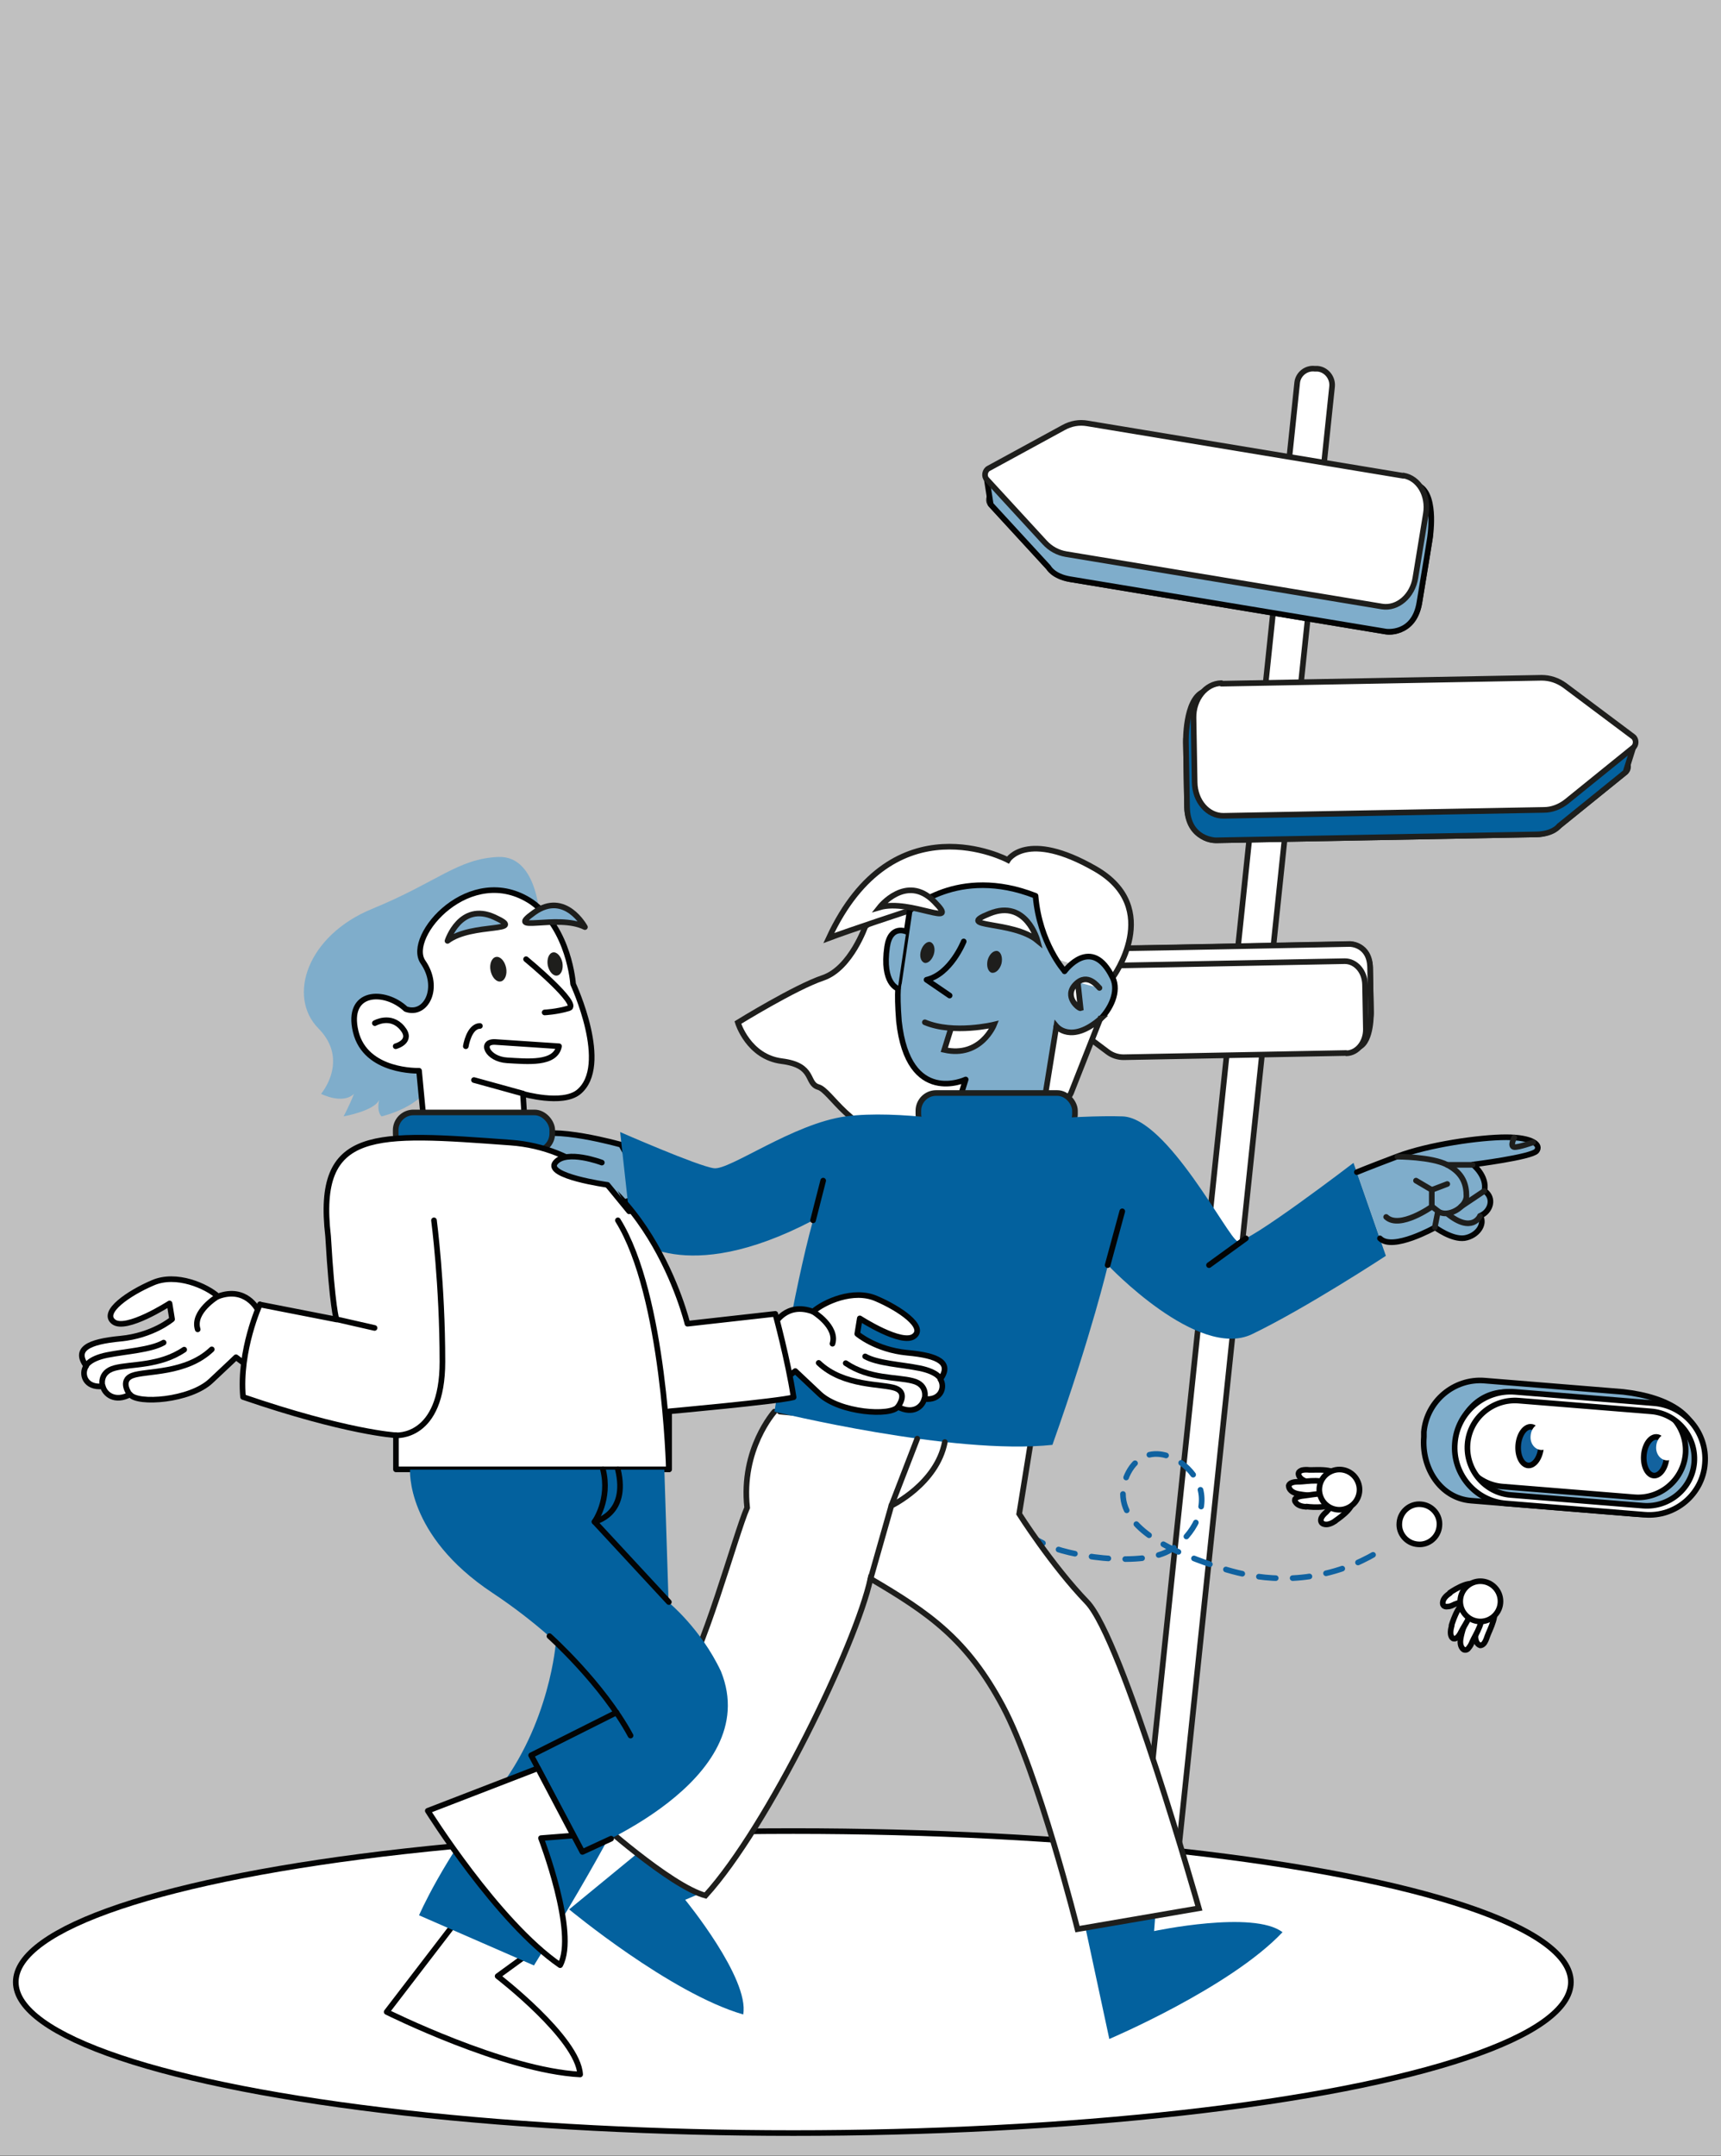 <?xml version="1.0" encoding="UTF-8"?>
<svg id="Calque_1" xmlns="http://www.w3.org/2000/svg" version="1.1" xmlns:xlink="http://www.w3.org/1999/xlink" viewBox="0 0 611.1 765.4">
  <rect x="0" y="0" width="611.1" height="765.4" fill="#808080" stroke="none"/>
  <!-- Generator: Adobe Illustrator 29.1.0, SVG Export Plug-In . SVG Version: 2.1.0 Build 142)  -->
  <defs>
    <style>
      .st0 {
        fill: #7faece;
      }

      .st1 {
        stroke: #1062a0;
        stroke-dasharray: 6 6;
      }

      .st1, .st2, .st3, .st4, .st5, .st6, .st7, .st8 {
        fill: none;
      }

      .st1, .st2, .st3, .st5, .st6, .st7, .st8 {
        stroke-width: 2px;
      }

      .st1, .st3, .st6, .st7, .st8 {
        stroke-linecap: round;
      }

      .st1, .st6, .st7, .st8 {
        stroke-linejoin: round;
      }

      .st2 {
        stroke: #1e1f1d;
      }

      .st2, .st3, .st5 {
        stroke-miterlimit: 10;
      }

      .st3, .st7 {
        stroke: #1e1e1c;
      }

      .st9 {
        fill: #fff;
      }

      .st5 {
        stroke: #010101;
      }

      .st10 {
        fill: #03619e;
      }

      .st11 {
        clip-path: url(#clippath-1);
      }

      .st12 {
        fill: #1e1e1c;
      }

      .st6 {
        stroke: #1d1d1b;
      }

      .st13 {
        fill: #7fadcb;
      }

      .st14 {
        fill: #13629e;
      }

      .st15 {
        clip-path: url(#clippath-2);
      }

      .st16 {
        clip-path: url(#clippath);
      }

      .st8 {
        stroke: #030404;
      }

      .st17 {
        opacity: .5;
      }
    </style>
    <clipPath id="clippath">
      <rect class="st4" width="611.1" height="765.2"/>
    </clipPath>
    <clipPath id="clippath-1">
      <rect class="st4" y="0" width="611.1" height="765.2"/>
    </clipPath>
    <clipPath id="clippath-2">
      <rect class="st4" x="-29.9" y="-21.8" width="675.4" height="804.4"/>
    </clipPath>
  </defs>
  <g class="st16">
    <g class="st11">
      <g class="st17">
        <g class="st15">
          <rect class="st9" x="-29.9" y="-21.8" width="675.4" height="804.4"/>
        </g>
      </g>
      <path class="st9" d="M408.2,690.3h1c3.1.4,6-1.9,6.3-5l57.5-548.1c.3-3.1-2-6-5.1-6.3h-1c-3.1-.4-6,1.9-6.3,5l-57.5,548.1c-.3,3.1,2,6,5.1,6.3"/>
      <path class="st3" d="M408.2,690.3h1c3.1.4,6-1.9,6.3-5l57.5-548.1c.3-3.1-2-6-5.1-6.3h-1c-3.1-.4-6,1.9-6.3,5l-57.5,548.1c-.3,3.1,2,6,5.1,6.3Z"/>
      <path class="st1" d="M324,520.2c7.4,6.5,25.1,16.4,47.1,28,7.5,4,33,8.2,43.8,2.4,7.3-3.9,14.2-13.9,11-23-2.7-7.5-12-13.5-19-10.8-5.3,2-8.6,8.9-8.1,14.7,1.2,13.7,23.6,21.3,32.3,24.3,6.9,2.3,21.3,7,39.3,2.8,10.1-2.3,17.5-6.6,22.1-9.7"/>
      <path class="st13" d="M220.7,406.4s-25.2-7.2-32.1-2.7c-6.9,4.5-9.2,15.3-9.2,15.3l30.6,11,20.5-5.8-9.9-17.8Z"/>
      <path class="st8" d="M220.7,406.4s-25.2-7.2-32.1-2.7c-6.9,4.5-9.2,15.3-9.2,15.3l30.6,11,20.5-5.8-9.9-17.8Z"/>
      <path class="st9" d="M557.8,703.6c0,29.6-123.6,53.6-276.1,53.6S5.6,733.2,5.6,703.6s123.6-53.6,276.1-53.6,276.1,24,276.1,53.6"/>
      <ellipse class="st8" cx="281.7" cy="703.6" rx="276.1" ry="53.6"/>
      <path class="st9" d="M479.8,367.8l-79,1.5c-2,0-4-.6-5.7-1.9l-16.8-12.6c-.8-.6-.9-2.1,0-2.7l16.4-13.3c1.7-1.3,3.6-2.1,5.6-2.1l79-1.5c3.9,0,7.1,3.6,7.2,8.3l.3,15.9c0,4.6-3,8.4-6.9,8.5"/>
      <path class="st7" d="M479.8,367.8l-79,1.5c-2,0-4-.6-5.7-1.9l-16.8-12.6c-.8-.6-.9-2.1,0-2.7l16.4-13.3c1.7-1.3,3.6-2.1,5.6-2.1l79-1.5c3.9,0,7.1,3.6,7.2,8.3l.3,15.9c0,4.6-3,8.4-6.9,8.5Z"/>
      <path class="st9" d="M376.4,358l1.9-6,16.4-13.3s1.4-2,5.6-2.1c4.2,0,79-1.5,79-1.5,0,0,7,0,7.2,8.3.2,8.3.3,15.9.3,15.9,0,0,.3,10.3-4.2,12.4-4.5,2.1-106-13.7-106-13.7"/>
      <path class="st7" d="M376.4,358l1.9-6,16.4-13.3s1.4-2,5.6-2.1c4.2,0,79-1.5,79-1.5,0,0,7,0,7.2,8.3.2,8.3.3,15.9.3,15.9,0,0,.3,10.3-4.2,12.4-4.5,2.1-106-13.7-106-13.7Z"/>
      <path class="st9" d="M478,373.8l-79,1.5c-2,0-4-.6-5.7-1.9l-16.8-12.6c-.8-.6-.9-2.1,0-2.7l16.4-13.3c1.7-1.3,3.6-2.1,5.6-2.1l79-1.5c3.9,0,7.1,3.6,7.2,8.3l.3,15.9c0,4.6-3,8.4-6.9,8.5"/>
      <path class="st7" d="M478,373.8l-79,1.5c-2,0-4-.6-5.7-1.9l-16.8-12.6c-.8-.6-.9-2.1,0-2.7l16.4-13.3c1.7-1.3,3.6-2.1,5.6-2.1l79-1.5c3.9,0,7.1,3.6,7.2,8.3l.3,15.9c0,4.6-3,8.4-6.9,8.5Z"/>
      <path class="st10" d="M385.1,682.8l8.8,41s42.9-18.2,61.5-37.9c-10.3-7.9-45.6-.4-45.6-.4l.9-11.5-25.5,8.7Z"/>
      <path class="st10" d="M234.5,651.2l-32.4,26.6s35.9,29.8,61.8,37.3c2.3-12.8-20.6-40.7-20.6-40.7l10.6-4.5-19.5-18.7Z"/>
      <path class="st9" d="M275,501.1s-12,13.3-9.7,34.1c-4.1,9.3-16,53.6-24.1,63.2-8.2,9.6-30,47-30,47,0,0,26.7,24.1,39.3,27.5,22.3-24.5,53.5-89.1,58.6-112.5,20.8,12.2,34.3,21.5,47,45.3,12.7,23.8,26.5,79.1,26.5,79.1l43.1-7.4s-27.1-95.6-39.7-108.7c-12.6-13.1-24.1-31.3-24.1-31.3l4.5-27.9-89.5-8.4"/>
      <path class="st3" d="M275,501.1s-12,13.3-9.7,34.1c-4.1,9.3-16,53.6-24.1,63.2-8.2,9.6-30,47-30,47,0,0,26.7,24.1,39.3,27.5,22.3-24.5,53.5-89.1,58.6-112.5,20.8,12.2,34.3,21.5,47,45.3,12.7,23.8,26.5,79.1,26.5,79.1l43.1-7.4s-27.1-95.6-39.7-108.7c-12.6-13.1-24.1-31.3-24.1-31.3l4.5-27.9-89.5-8.4"/>
      <path class="st9" d="M307.4,328.5s-5.2,15.2-15.1,18.6c-9.9,3.3-30.3,15.9-30.3,15.9,0,0,3.7,12.2,15.6,13.7,11.9,1.5,8.5,7.9,13,9.2s11.4,16.4,28.4,18c17,1.5,51.1-47.7,51.1-47.7l-38.2-46.9-24.3,19.3Z"/>
      <path class="st3" d="M307.4,328.5s-5.2,15.2-15.1,18.6c-9.9,3.3-30.3,15.9-30.3,15.9,0,0,3.7,12.2,15.6,13.7,11.9,1.5,8.5,7.9,13,9.2s11.4,16.4,28.4,18c17,1.5,51.1-47.7,51.1-47.7l-38.2-46.9-24.3,19.3Z"/>
      <path class="st9" d="M395.1,347s18.2-24.6-6.2-38.6c-24.4-14-31-3.1-31-3.1,0,0-40.7-21.7-63.6,27.7,7.4-2.8,28.7-9.8,28.7-9.8"/>
      <path class="st3" d="M395.1,347s18.2-24.6-6.2-38.6c-24.4-14-31-3.1-31-3.1,0,0-40.7-21.7-63.6,27.7,7.4-2.8,28.7-9.8,28.7-9.8"/>
      <path class="st13" d="M378,344.8s9.6-13.2,17.1,2.3c4.6,9.5-11.6,25.8-20,17.3-1.1,14.6-4.4,27.2-4.4,27.2l-32.3,6,4.5-14.4s-20.4,9.7-23.7-20.7c-.9-11.6,0-13.5,0-13.5l3.8-25.7s17-16.2,44.7-5.3c1.4,16.8,10.3,26.7,10.3,26.7"/>
      <path class="st8" d="M378,344.8s9.6-13.2,17.1,2.3c4.6,9.5-11.6,25.8-20,17.3-1.1,14.6-4.4,27.2-4.4,27.2l-32.3,6,4.5-14.4s-20.4,9.7-23.7-20.7c-.9-11.6,0-13.5,0-13.5l3.8-25.7s17-16.2,44.7-5.3c1.4,16.8,10.3,26.7,10.3,26.7Z"/>
      <path class="st9" d="M390.7,361.6l-10.4,26.4s-7,14.3-17.2,8c2.6-8.5,7.6-4.5,7.6-4.5l4.4-27.2s5.2,6.4,15.7-2.7"/>
      <path class="st3" d="M390.7,361.6l-10.4,26.4s-7,14.3-17.2,8c2.6-8.5,7.6-4.5,7.6-4.5l4.4-27.2s5.2,6.4,15.7-2.7Z"/>
      <path class="st13" d="M318.8,350.9s-5.7-1.7-3.8-14.8c1.2-8,6.8-5.4,6.8-5.4"/>
      <path class="st8" d="M318.8,350.9s-5.7-1.7-3.8-14.8c1.2-8,6.8-5.4,6.8-5.4"/>
      <path class="st13" d="M342.2,334.2s-4.6,11.6-13.2,13.6l8.2,5.6"/>
      <path class="st8" d="M342.2,334.2s-4.6,11.6-13.2,13.6l8.2,5.6"/>
      <path class="st12" d="M331.6,338.7c-.6,2-2.1,3.4-3.3,3.1-1.3-.4-1.9-2.3-1.3-4.3s2.1-3.4,3.3-3.1c1.3.4,1.9,2.3,1.3,4.3"/>
      <path class="st12" d="M355.6,342.1c-.6,2.1-2.1,3.5-3.5,3.2-1.3-.4-1.9-2.4-1.4-4.5.6-2.1,2.1-3.5,3.5-3.2,1.3.4,1.9,2.4,1.4,4.5"/>
      <path class="st9" d="M368.4,333.9s-4-14.9-17-9.6c-13,5.2,8.2,2.3,17,9.6"/>
      <path class="st3" d="M368.4,333.9s-4-14.9-17-9.6c-13,5.2,8.2,2.3,17,9.6Z"/>
      <path class="st9" d="M312.3,322.1s9.5-12.1,19.4-2.1c9.9,10-8.5-1.1-19.4,2.1"/>
      <path class="st3" d="M312.3,322.1s9.5-12.1,19.4-2.1c9.9,10-8.5-1.1-19.4,2.1Z"/>
      <path class="st9" d="M337.7,365l-2.4,7.7c13,2.9,17.7-9,17.7-9,0,0-14.4,3.5-24.6-.8"/>
      <path class="st3" d="M337.7,365l-2.4,7.7c13,2.9,17.7-9,17.7-9,0,0-14.4,3.5-24.6-.8"/>
      <path class="st9" d="M382.7,348.7l1,9.2c-.6.2-6.1-4.1-1.8-8.5s8,.9,8.5,1.3"/>
      <path class="st3" d="M382.7,348.7l1,9.2c-.6.2-6.1-4.1-1.8-8.5s8,.9,8.5,1.3"/>
      <path class="st10" d="M375.4,401.8h-43c-3.5,0-6.3-2.8-6.3-6.3v-1.1c0-3.5,2.8-6.3,6.3-6.3h43c3.5,0,6.3,2.8,6.3,6.3v1.1c0,3.5-2.8,6.3-6.3,6.3"/>
      <rect class="st2" x="326.1" y="388" width="55.6" height="13.8" rx="6.3" ry="6.3"/>
      <path class="st10" d="M220.2,401.8l4.1,37.3s18.4,18.2,64.4-5.9c-7.1,25.6-13.7,67.9-13.7,67.9,0,0,63.4,15.6,98.7,11.8,14.1-39.7,19.7-63.8,19.7-63.8,0,0,31.9,33.8,51.2,24.5s47.5-27.8,47.5-27.8l-11.5-33s-37.9,29-41.2,27.8c-3.3-1.1-24.9-43.8-40.8-44.3-16-.6-51.2,2.8-51.2,2.8,0,0-28.5-5.3-47.1-2.8-18.6,2.5-41.3,19.2-46.8,18.4-5.6-.7-33.2-12.8-33.2-12.8"/>
      <path class="st13" d="M191.8,327.6s-.3-23.9-14.8-23.4c-14.5.6-21.6,8.9-44.8,18.4-23.2,9.5-30.3,31.2-19.1,42.5,11.1,11.3.9,23.2.9,23.2,0,0,7.6,3.9,11.7,0-1.7,4.3-3.7,8-3.7,8,0,0,10.8-1.9,12.6-5.8-.9,4.5.9,5.8.9,5.8,0,0,15.2-3.5,17.6-12.8,2.4-9.3,38.6-55.9,38.6-55.9"/>
      <path class="st9" d="M150.2,394.9l-1.4-14.8s-19,.7-22.5-13.9c-3.5-14.7,10.4-15,17.8-8,7.2,2.6,12.4-7.6,6.1-16.7-6.3-9.1,16.9-35.8,38.6-21.3,13.4,9.5,14.7,29.1,14.7,29.1,0,0,13.5,29,1.9,38.4-5.8,4.6-19.7.6-19.7.6l.5,8-35.9-1.3Z"/>
      <path class="st8" d="M150.2,394.9l-1.4-14.8s-19,.7-22.5-13.9c-3.5-14.7,10.4-15,17.8-8,7.2,2.6,12.4-7.6,6.1-16.7-6.3-9.1,16.9-35.8,38.6-21.3,13.4,9.5,14.7,29.1,14.7,29.1,0,0,13.5,29,1.9,38.4-5.8,4.6-19.7.6-19.7.6l.5,8-35.9-1.3Z"/>
      <path class="st9" d="M164,679.4l-26.7,34.8s41.7,20.8,68.7,22.2c-.7-12.9-29.3-34.9-29.3-34.9l12.1-8.8-24.9-13.2Z"/>
      <path class="st8" d="M164,679.4l-26.7,34.8s41.7,20.8,68.7,22.2c-.7-12.9-29.3-34.9-29.3-34.9l12.1-8.8-24.9-13.2Z"/>
      <path class="st10" d="M197.4,582.8s-2,29.2-21.2,53.4c-19.1,24.2-27.4,43.7-27.4,43.7l40.8,17.8s30.6-49.4,34.3-61.8c3.7-12.4,6.7-39.3,6.7-39.3,0,0-20.8-19.8-21.1-19.8s-12.1,6-12.1,6"/>
      <path class="st10" d="M189.8,408.7h-43c-3.5,0-6.3-2.8-6.3-6.3v-1.1c0-3.5,2.8-6.3,6.3-6.3h43c3.5,0,6.3,2.8,6.3,6.3v1.1c0,3.5-2.8,6.3-6.3,6.3"/>
      <rect class="st2" x="140.5" y="394.9" width="55.6" height="13.8" rx="6.3" ry="6.3"/>
      <path class="st9" d="M275,470.1s4.1-8.1,13.7-4.5c3.9-3.4,14.3-8.2,22.5-4.6,8.2,3.5,17.7,10,13.4,13.3-4.3,3.4-19.3-6.3-19.3-6.3l-.9,5.5s6.5,5.6,17.7,6.7c11.2,1,16,3.6,11.8,9.4,1.8,2.7.3,7.7-5.7,7-.7,2.8-4,5.6-9.4,2.8-2.4,3.4-20.6,2.2-27.8-4.6-7.2-6.8-8.6-8.1-8.6-8.1l-2.7,2.1"/>
      <path class="st8" d="M275,470.1s4.1-8.1,13.7-4.5c3.9-3.4,14.3-8.2,22.5-4.6,8.2,3.5,17.7,10,13.4,13.3-4.3,3.4-19.3-6.3-19.3-6.3l-.9,5.5s6.5,5.6,17.7,6.7c11.2,1,16,3.6,11.8,9.4,1.8,2.7.3,7.7-5.7,7-.7,2.8-4,5.6-9.4,2.8-2.4,3.4-20.6,2.2-27.8-4.6-7.2-6.8-8.6-8.1-8.6-8.1l-2.7,2.1"/>
      <path class="st9" d="M91.5,464.9s-4.2-8.4-14.1-4.7c-4-3.6-14.8-8.5-23.2-4.8-8.4,3.6-18.3,10.3-13.9,13.8,4.4,3.5,19.9-6.5,19.9-6.5l.9,5.6s-6.8,5.8-18.3,6.9c-11.6,1.1-16.5,3.7-12.2,9.7-1.9,2.8-.4,7.9,5.9,7.2.7,2.8,4.2,5.8,9.7,2.9,2.5,3.5,21.3,2.2,28.7-4.8,7.5-7,8.9-8.4,8.9-8.4l2.8,2.1"/>
      <path class="st8" d="M91.5,464.9s-4.2-8.4-14.1-4.7c-4-3.6-14.8-8.5-23.2-4.8-8.4,3.6-18.3,10.3-13.9,13.8,4.4,3.5,19.9-6.5,19.9-6.5l.9,5.6s-6.8,5.8-18.3,6.9c-11.6,1.1-16.5,3.7-12.2,9.7-1.9,2.8-.4,7.9,5.9,7.2.7,2.8,4.2,5.8,9.7,2.9,2.5,3.5,21.3,2.2,28.7-4.8,7.5-7,8.9-8.4,8.9-8.4l2.8,2.1"/>
      <path class="st9" d="M92.3,463s-7.5,16.4-6,32.9c36.7,12.6,54.3,13.6,54.3,13.6v12.1h97v-20.6s38.7-3.5,44.2-5c-2-13.1-6.5-29.6-6.5-29.6l-31.2,3.5s-14.6-60.8-62.8-64.3c-48.2-3.5-69.3-5.5-64.8,33.2,1.5,25.6,3,29.6,3,29.6l-27.1-5.3Z"/>
      <path class="st8" d="M92.3,463s-7.5,16.4-6,32.9c36.7,12.6,54.3,13.6,54.3,13.6v12.1h97v-20.6s38.7-3.5,44.2-5c-2-13.1-6.5-29.6-6.5-29.6l-31.2,3.5s-14.6-60.8-62.8-64.3c-48.2-3.5-69.3-5.5-64.8,33.2,1.5,25.6,3,29.6,3,29.6l-27.1-5.3Z"/>
      <path class="st8" d="M140.5,509.5s16.6,1.5,16.6-26.1-3-50.2-3-50.2"/>
      <line class="st8" x1="119.4" y1="468.3" x2="133" y2="471.4"/>
      <path class="st8" d="M237.5,521.6s-1.5-61.8-18.1-88.4"/>
      <path class="st10" d="M145.6,521.6s-1.7,23.3,29.2,43.8,44.5,42.3,44.5,42.3l-30.8,15.4,18.1,34.3s65.1-25.2,49.4-64.1c-7.1-15.1-18.6-24.5-18.6-24.5l-1.5-47.1h-90.3Z"/>
      <path class="st8" d="M195.1,580.8s18.8,16.8,28.8,35.3"/>
      <path class="st8" d="M237.5,568.7l-26.4-28.5s5.7-7.9,3-18.6"/>
      <path class="st8" d="M211.1,540.2s12.2-2.5,8.3-18.6"/>
      <polyline class="st8" points="218.9 607.9 188.6 623.1 206.8 657.4 217 652.7"/>
      <path class="st9" d="M191,627.7l-39.1,15.1s24.7,39.5,47,54.8c6.2-11.4-6.8-45.1-6.8-45.1l11.5-.9-12.6-23.9Z"/>
      <path class="st8" d="M191,627.7l-39.1,15.1s24.7,39.5,47,54.8c6.2-11.4-6.8-45.1-6.8-45.1l11.5-.9-12.6-23.9Z"/>
      <path class="st9" d="M77.3,460.2s-9.1,5.4-7.1,11.7"/>
      <path class="st8" d="M77.3,460.2s-9.1,5.4-7.1,11.7"/>
      <path class="st8" d="M46.1,495.1s-3.8-5,.9-6.8c4.7-1.8,19-.5,28.2-9.3"/>
      <path class="st8" d="M36.4,492.1s-1.4-5,4.4-6.5c5.8-1.5,15.9-.6,24.6-6.5"/>
      <path class="st8" d="M30.5,484.9s1.1-2.6,7.6-3.9c6.6-1.3,15.5-1.8,20-4.4"/>
      <path class="st9" d="M288.7,465.6s8.8,5.3,6.9,11.4"/>
      <path class="st8" d="M288.7,465.6s8.8,5.3,6.9,11.4"/>
      <path class="st8" d="M318.9,499.3s3.7-4.8-.9-6.5c-4.6-1.7-18.4-.5-27.3-9"/>
      <path class="st8" d="M328.3,496.5s1.4-4.9-4.2-6.3c-5.6-1.5-15.4-.6-23.8-6.3"/>
      <path class="st8" d="M334,489.5s-1-2.5-7.4-3.8c-6.4-1.3-15-1.7-19.4-4.2"/>
      <line class="st8" x1="185.7" y1="388.2" x2="168.3" y2="383.4"/>
      <path class="st8" d="M133.1,363.2s5.6-3.2,9.7,1.7c4.1,4.8-2.3,6.5-2.3,6.5"/>
      <path class="st8" d="M186.8,340.5s19.5,16.1,15.2,17.4-8.6,1.5-8.6,1.5"/>
      <path class="st8" d="M198.5,371.4s-16.7-1.1-22.5-1.5c-5.8-.4-3,6.1,4.1,6.5s17.1,1.5,18.4-5Z"/>
      <path class="st8" d="M165.4,371.4s1.1-7.1,5-7.2"/>
      <path class="st0" d="M207.7,329.1s-7-13-18-5.2c-11,7.8,8.2.3,18,5.2"/>
      <path class="st6" d="M207.7,329.1s-7-13-18-5.2c-11,7.8,8.2.3,18,5.2Z"/>
      <path class="st0" d="M158.9,334s4.5-14,16.7-8.4-8,1.8-16.7,8.4"/>
      <path class="st6" d="M158.9,334s4.5-14,16.7-8.4-8,1.8-16.7,8.4Z"/>
      <path class="st12" d="M179.7,343.5c.5,2.4-.4,4.6-1.9,4.9-1.5.3-3.1-1.4-3.6-3.8-.5-2.4.4-4.6,1.9-4.9,1.5-.3,3.1,1.4,3.6,3.8"/>
      <path class="st12" d="M199.7,341.7c.4,2.3-.4,4.3-1.8,4.6s-2.9-1.3-3.4-3.6c-.4-2.3.4-4.3,1.8-4.6,1.4-.3,2.9,1.3,3.4,3.6"/>
      <line class="st8" x1="288.7" y1="433.2" x2="292.3" y2="419.1"/>
      <line class="st8" x1="393.3" y1="449.1" x2="398.5" y2="430"/>
      <line class="st8" x1="442.4" y1="439.6" x2="429.3" y2="449.1"/>
      <path class="st13" d="M213.7,412.7s-12.6-4.8-16.5,0c-3.9,4.8,18.5,7.9,18.5,7.9l7.7,9.4"/>
      <path class="st8" d="M213.7,412.7s-12.6-4.8-16.5,0c-3.9,4.8,18.5,7.9,18.5,7.9l7.7,9.4"/>
      <path class="st13" d="M481.8,416.1s3.3-1.4,14.4-5.6c11.1-4.2,29.3-6.8,38.6-6.8,9.3,0,12.6,2.7,10.8,4.9-1.9,2.2-22.6,4.8-22.6,4.8,0,0,5.2,4.1,4.1,9.3,3.7,2.6,2.2,7.4-1.5,8.9,1.9,3-1.1,7.2-5.6,7.9-4.5.6-10.4-3.8-10.4-3.8,0,0-15.1,8.5-19.6,3.9"/>
      <path class="st8" d="M481.8,416.1s3.3-1.4,14.4-5.6c11.1-4.2,29.3-6.8,38.6-6.8,9.3,0,12.6,2.7,10.8,4.9-1.9,2.2-22.6,4.8-22.6,4.8,0,0,5.2,4.1,4.1,9.3,3.7,2.6,2.2,7.4-1.5,8.9,1.9,3-1.1,7.2-5.6,7.9-4.5.6-10.4-3.8-10.4-3.8,0,0-15.1,8.5-19.6,3.9"/>
      <path class="st3" d="M496.2,410.6s12.1,0,17.7,2.9c5.7,3,6.8,7.1,6.8,11.1s-6.7,7.8-10,5.4l-2.2-1.7s-11.5,8.2-16.3,3.7"/>
      <polyline class="st3" points="502.8 419.1 508.4 422.4 508.4 428.3"/>
      <line class="st3" x1="508.4" y1="422.4" x2="513.9" y2="420.3"/>
      <line class="st3" x1="527" y1="422.8" x2="518.8" y2="428.3"/>
      <path class="st3" d="M525.5,431.7s-2.8,6.3-11.6-.9"/>
      <path class="st3" d="M509.5,435.7s0-.3,1.1-5.7"/>
      <line class="st3" x1="522.9" y1="413.5" x2="513.9" y2="413.5"/>
      <path class="st3" d="M537.7,403.8s-1.7,3.2,0,3.4c1.7.1,6.7-1.7,6.7-1.7"/>
      <path class="st3" d="M309.1,560.5l7.4-26s16.1-7.7,19-22.6"/>
      <line class="st3" x1="316.5" y1="534.5" x2="325.7" y2="510.7"/>
      <path class="st9" d="M499.7,177.8l-112.2-18.6c-2.9-.5-5.8,0-8.5,1.5l-26.6,14.5c-1.3.7-1.7,2.8-.6,3.9l20.5,22.3c2.1,2.3,4.7,3.7,7.6,4.2l112.2,18.6c5.5.9,10.9-3.7,11.9-10.3l3.7-22.6c1.1-6.6-2.5-12.7-8-13.6"/>
      <path class="st7" d="M499.7,177.8l-112.2-18.6c-2.9-.5-5.8,0-8.5,1.5l-26.6,14.5c-1.3.7-1.7,2.8-.6,3.9l20.5,22.3c2.1,2.3,4.7,3.7,7.6,4.2l112.2,18.6c5.5.9,10.9-3.7,11.9-10.3l3.7-22.6c1.1-6.6-2.5-12.7-8-13.6Z"/>
      <path class="st13" d="M350.4,170.2l1.4,8.9,20.5,22.3s1.6,3.2,7.6,4.2c6,1,112.2,18.6,112.2,18.6,0,0,10,1.5,11.9-10.3,2-11.8,3.7-22.6,3.7-22.6,0,0,2.5-14.7-3.4-18.6-6-3.9-153.9-2.6-153.9-2.6"/>
      <path class="st8" d="M350.4,170.2l1.4,8.9,20.5,22.3s1.6,3.2,7.6,4.2c6,1,112.2,18.6,112.2,18.6,0,0,10,1.5,11.9-10.3,2-11.8,3.7-22.6,3.7-22.6,0,0,2.5-14.7-3.4-18.6-6-3.9-153.9-2.6-153.9-2.6Z"/>
      <path class="st9" d="M498.3,168.9l-112.2-18.6c-2.9-.5-5.8,0-8.5,1.5l-26.6,14.5c-1.3.7-1.7,2.8-.6,3.9l20.5,22.3c2.1,2.3,4.7,3.7,7.6,4.2l112.2,18.6c5.5.9,10.9-3.7,11.9-10.3l3.7-22.6c1.1-6.6-2.5-12.7-8-13.6"/>
      <path class="st7" d="M498.3,168.9l-112.2-18.6c-2.9-.5-5.8,0-8.5,1.5l-26.6,14.5c-1.3.7-1.7,2.8-.6,3.9l20.5,22.3c2.1,2.3,4.7,3.7,7.6,4.2l112.2,18.6c5.5.9,10.9-3.7,11.9-10.3l3.7-22.6c1.1-6.6-2.5-12.7-8-13.6Z"/>
      <path class="st9" d="M431,251.4l113.7-2.1c2.9,0,5.7.9,8.2,2.7l24.3,18.2c1.2.9,1.2,3,0,3.9l-23.6,19.1c-2.4,1.9-5.2,3-8.1,3l-113.7,2.1c-5.6.1-10.2-5.2-10.3-11.9l-.4-22.9c-.1-6.6,4.3-12.2,9.9-12.3"/>
      <path class="st7" d="M431,251.4l113.7-2.1c2.9,0,5.7.9,8.2,2.7l24.3,18.2c1.2.9,1.2,3,0,3.9l-23.6,19.1c-2.4,1.9-5.2,3-8.1,3l-113.7,2.1c-5.6.1-10.2-5.2-10.3-11.9l-.4-22.9c-.1-6.6,4.3-12.2,9.9-12.3Z"/>
      <path class="st10" d="M579.9,265.5l-2.7,8.6-23.6,19.1s-2,2.9-8.1,3-113.7,2.1-113.7,2.1c0,0-10.1,0-10.3-11.9-.2-11.9-.4-22.9-.4-22.9,0,0-.4-14.9,6.1-17.9,6.5-3,152.7,19.8,152.7,19.8"/>
      <path class="st2" d="M579.9,265.5l-2.7,8.6-23.6,19.1s-2,2.9-8.1,3-113.7,2.1-113.7,2.1c0,0-10.1,0-10.3-11.9-.2-11.9-.4-22.9-.4-22.9,0,0-.4-14.9,6.1-17.9,6.5-3,152.7,19.8,152.7,19.8Z"/>
      <path class="st9" d="M433.7,242.7l113.7-2.1c2.9,0,5.7.9,8.2,2.7l24.3,18.2c1.2.9,1.2,3,0,3.9l-23.6,19.1c-2.4,1.9-5.2,3-8.1,3l-113.7,2.1c-5.6.1-10.2-5.2-10.3-11.9l-.4-22.9c-.1-6.6,4.3-12.2,9.9-12.3"/>
      <path class="st7" d="M433.7,242.7l113.7-2.1c2.9,0,5.7.9,8.2,2.7l24.3,18.2c1.2.9,1.2,3,0,3.9l-23.6,19.1c-2.4,1.9-5.2,3-8.1,3l-113.7,2.1c-5.6.1-10.2-5.2-10.3-11.9l-.4-22.9c-.1-6.6,4.3-12.2,9.9-12.3Z"/>
      <path class="st13" d="M581.3,537.5l-59-4.8c-10.9-.9-17.6-11.7-16.7-22.6v-1.8c1-10.9,10.7-19.1,21.6-18.2l49.2,4c16.6,1.9,27.2,8.8,26.3,19.7v8.8c-.8,10.9-10.4,15.8-21.3,14.9"/>
      <path class="st8" d="M581.3,537.5l-59-4.8c-10.9-.9-17.6-11.7-16.7-22.6v-1.8c1-10.9,10.7-19.1,21.6-18.2l49.2,4c16.6,1.9,27.2,8.8,26.3,19.7v8.8c-.8,10.9-10.4,15.8-21.3,14.9Z"/>
      <path class="st9" d="M583.1,498l-47-3.8c-9.2-.7-17.3,6.2-18.1,15.4-.7,9.2,6.2,17.3,15.4,18.1l47,3.8c9.2.7,17.3-6.2,18.1-15.4.7-9.2-6.2-17.3-15.4-18.1"/>
      <path class="st8" d="M583.1,498l-47-3.8c-9.2-.7-17.3,6.2-18.1,15.4-.7,9.2,6.2,17.3,15.4,18.1l47,3.8c9.2.7,17.3-6.2,18.1-15.4.7-9.2-6.2-17.3-15.4-18.1Z"/>
      <path class="st9" d="M511.1,541.7c-.3,3.9-3.8,6.9-7.7,6.5-3.9-.3-6.9-3.8-6.5-7.7.3-3.9,3.8-6.9,7.7-6.5,3.9.3,6.9,3.8,6.5,7.7"/>
      <path class="st8" d="M511.1,541.7c-.3,3.9-3.8,6.9-7.7,6.5-3.9-.3-6.9-3.8-6.5-7.7.3-3.9,3.8-6.9,7.7-6.5,3.9.3,6.9,3.8,6.5,7.7Z"/>
      <path class="st14" d="M547.2,513.7c-.3,3.8-2.4,6.7-4.6,6.5-2.2-.2-3.8-3.4-3.5-7.2.3-3.8,2.4-6.7,4.6-6.5,2.2.2,3.8,3.4,3.5,7.2"/>
      <path class="st5" d="M547.2,513.7c-.3,3.8-2.4,6.7-4.6,6.5-2.2-.2-3.8-3.4-3.5-7.2.3-3.8,2.4-6.7,4.6-6.5,2.2.2,3.8,3.4,3.5,7.2Z"/>
      <path class="st9" d="M551.5,510.3c-.2,2.6-2.2,4.6-4.4,4.4-2.2-.2-3.9-2.4-3.6-5.1.2-2.6,2.2-4.6,4.4-4.4,2.2.2,3.9,2.4,3.6,5.1"/>
      <path class="st14" d="M591.8,517.3c-.3,3.8-2.4,6.7-4.6,6.5-2.2-.2-3.8-3.4-3.5-7.2.3-3.8,2.4-6.7,4.6-6.5,2.2.2,3.8,3.4,3.5,7.2"/>
      <path class="st5" d="M591.8,517.3c-.3,3.8-2.4,6.7-4.6,6.5-2.2-.2-3.8-3.4-3.5-7.2.3-3.8,2.4-6.7,4.6-6.5,2.2.2,3.8,3.4,3.5,7.2Z"/>
      <path class="st9" d="M596.1,514c-.2,2.6-2.2,4.6-4.4,4.4-2.2-.2-3.9-2.4-3.6-5.1.2-2.6,2.2-4.6,4.4-4.4,2.2.2,3.9,2.4,3.6,5.1"/>
      <path class="st9" d="M587.2,498.1l-49.2-4c-10.9-.9-20.6,7.3-21.4,18.2-.9,10.9,7.3,20.6,18.2,21.4l49.2,4c10.9.9,20.6-7.3,21.4-18.2.9-10.9-7.3-20.6-18.2-21.4M601.6,519.1c-.7,9.2-8.9,16.1-18.1,15.4l-47-3.8c-9.2-.7-16.1-8.9-15.4-18.1.7-9.2,8.9-16.1,18.1-15.4l47,3.8c9.2.7,16.1,8.9,15.4,18.1"/>
      <path class="st8" d="M587.2,498.1l-49.2-4c-10.9-.9-20.6,7.3-21.4,18.2-.9,10.9,7.3,20.6,18.2,21.4l49.2,4c10.9.9,20.6-7.3,21.4-18.2.9-10.9-7.3-20.6-18.2-21.4ZM601.6,519.1c-.7,9.2-8.9,16.1-18.1,15.4l-47-3.8c-9.2-.7-16.1-8.9-15.4-18.1.7-9.2,8.9-16.1,18.1-15.4l47,3.8c9.2.7,16.1,8.9,15.4,18.1Z"/>
      <path class="st9" d="M474.2,539.9c-1.2.8-2.8,1.6-4.2,1.1-.3-.1-.6-.3-.8-.6-.3-.5-.2-1.1,0-1.6.4-.8,1-1.4,1.7-2,1.6-1.6,6.1-8,8.7-5.4,2.7,2.8-3.6,7.2-5.5,8.5"/>
      <path class="st8" d="M474.2,539.9c-1.2.8-2.8,1.6-4.2,1.1-.3-.1-.6-.3-.8-.6-.3-.5-.2-1.1,0-1.6.4-.8,1-1.4,1.7-2,1.6-1.6,6.1-8,8.7-5.4,2.7,2.8-3.6,7.2-5.5,8.5Z"/>
      <path class="st9" d="M464.8,526.2c-1.4-.4-3-1-3.6-2.4-.1-.3-.2-.6-.1-.9.1-.5.7-.8,1.2-1,.9-.2,1.7-.2,2.6-.1,2.2.1,10.1-.8,9.8,2.8-.2,3.9-7.8,2.2-10,1.6"/>
      <path class="st8" d="M464.8,526.2c-1.4-.4-3-1-3.6-2.4-.1-.3-.2-.6-.1-.9.1-.5.7-.8,1.2-1,.9-.2,1.7-.2,2.6-.1,2.2.1,10.1-.8,9.8,2.8-.2,3.9-7.8,2.2-10,1.6Z"/>
      <path class="st9" d="M461.5,530.4c-1.5-.2-3.1-.8-3.7-2.1-.1-.3-.2-.6-.2-.9.1-.5.6-.9,1.2-1.1.8-.3,1.7-.3,2.6-.3,2.2,0,10-1.6,10,2,0,3.9-7.6,2.8-9.9,2.4"/>
      <path class="st8" d="M461.5,530.4c-1.5-.2-3.1-.8-3.7-2.1-.1-.3-.2-.6-.2-.9.1-.5.6-.9,1.2-1.1.8-.3,1.7-.3,2.6-.3,2.2,0,10-1.6,10,2,0,3.9-7.6,2.8-9.9,2.4Z"/>
      <path class="st9" d="M463.8,534.9c-1.5-.1-3.1-.5-3.8-1.7-.2-.3-.3-.5-.2-.8,0-.5.6-.8,1.1-1,.8-.3,1.7-.4,2.6-.5,2.2-.2,9.9-2,10.1,1.2.3,3.5-7.4,3-9.7,2.7"/>
      <path class="st8" d="M463.8,534.9c-1.5-.1-3.1-.5-3.8-1.7-.2-.3-.3-.5-.2-.8,0-.5.6-.8,1.1-1,.8-.3,1.7-.4,2.6-.5,2.2-.2,9.9-2,10.1,1.2.3,3.5-7.4,3-9.7,2.7Z"/>
      <path class="st9" d="M469,531.5c-1.5-3.6.2-7.8,3.9-9.3,3.6-1.5,7.8.2,9.3,3.9,1.5,3.6-.2,7.8-3.9,9.3-3.6,1.5-7.8-.2-9.3-3.9"/>
      <path class="st8" d="M469,531.5c-1.5-3.6.2-7.8,3.9-9.3,3.6-1.5,7.8.2,9.3,3.9,1.5,3.6-.2,7.8-3.9,9.3-3.6,1.5-7.8-.2-9.3-3.9Z"/>
      <path class="st9" d="M514.9,565.5c-1.2.8-2.5,1.9-2.6,3.4,0,.3,0,.7.2.9.3.5.9.6,1.5.5.9,0,1.7-.4,2.5-.8,2.1-.9,9.8-2.6,8.3-5.9-1.5-3.6-8.1.5-10,1.8"/>
      <path class="st8" d="M514.9,565.5c-1.2.8-2.5,1.9-2.6,3.4,0,.3,0,.7.2.9.3.5.9.6,1.5.5.9,0,1.7-.4,2.5-.8,2.1-.9,9.8-2.6,8.3-5.9-1.5-3.6-8.1.5-10,1.8Z"/>
      <path class="st9" d="M524,579.4c-.2,1.5-.2,3.2.8,4.2.2.2.5.4.8.5.5,0,1-.3,1.4-.8.5-.7.8-1.5,1.1-2.4.7-2.1,4.6-9,1.2-10.2-3.7-1.3-5,6.3-5.4,8.6"/>
      <path class="st8" d="M524,579.4c-.2,1.5-.2,3.2.8,4.2.2.2.5.4.8.5.5,0,1-.3,1.4-.8.5-.7.8-1.5,1.1-2.4.7-2.1,4.6-9,1.2-10.2-3.7-1.3-5,6.3-5.4,8.6Z"/>
      <path class="st9" d="M518.8,580.9c-.3,1.4-.5,3.1.5,4.3.2.2.5.5.8.5.5.1,1.1-.2,1.4-.7.6-.7,1-1.5,1.3-2.3.9-2.1,5.3-8.6,2-10-3.6-1.6-5.5,5.9-6,8.2"/>
      <path class="st8" d="M518.8,580.9c-.3,1.4-.5,3.1.5,4.3.2.2.5.5.8.5.5.1,1.1-.2,1.4-.7.6-.7,1-1.5,1.3-2.3.9-2.1,5.3-8.6,2-10-3.6-1.6-5.5,5.9-6,8.2Z"/>
      <path class="st9" d="M515.5,577c-.4,1.4-.7,3.1,0,4.2.2.2.4.5.7.5.5.1,1-.2,1.4-.6.6-.6,1-1.4,1.4-2.2,1-2,5.6-8.3,2.7-9.8-3.2-1.6-5.6,5.7-6.3,7.9"/>
      <path class="st8" d="M515.5,577c-.4,1.4-.7,3.1,0,4.2.2.2.4.5.7.5.5.1,1-.2,1.4-.6.6-.6,1-1.4,1.4-2.2,1-2,5.6-8.3,2.7-9.8-3.2-1.6-5.6,5.7-6.3,7.9Z"/>
      <path class="st9" d="M520.6,573.5c2.8,2.8,7.3,2.8,10.1,0,2.8-2.8,2.8-7.3,0-10.1s-7.3-2.8-10.1,0-2.8,7.3,0,10.1"/>
      <path class="st8" d="M520.6,573.5c2.8,2.8,7.3,2.8,10.1,0,2.8-2.8,2.8-7.3,0-10.1s-7.3-2.8-10.1,0-2.8,7.3,0,10.1Z"/>
    </g>
  </g>
</svg>